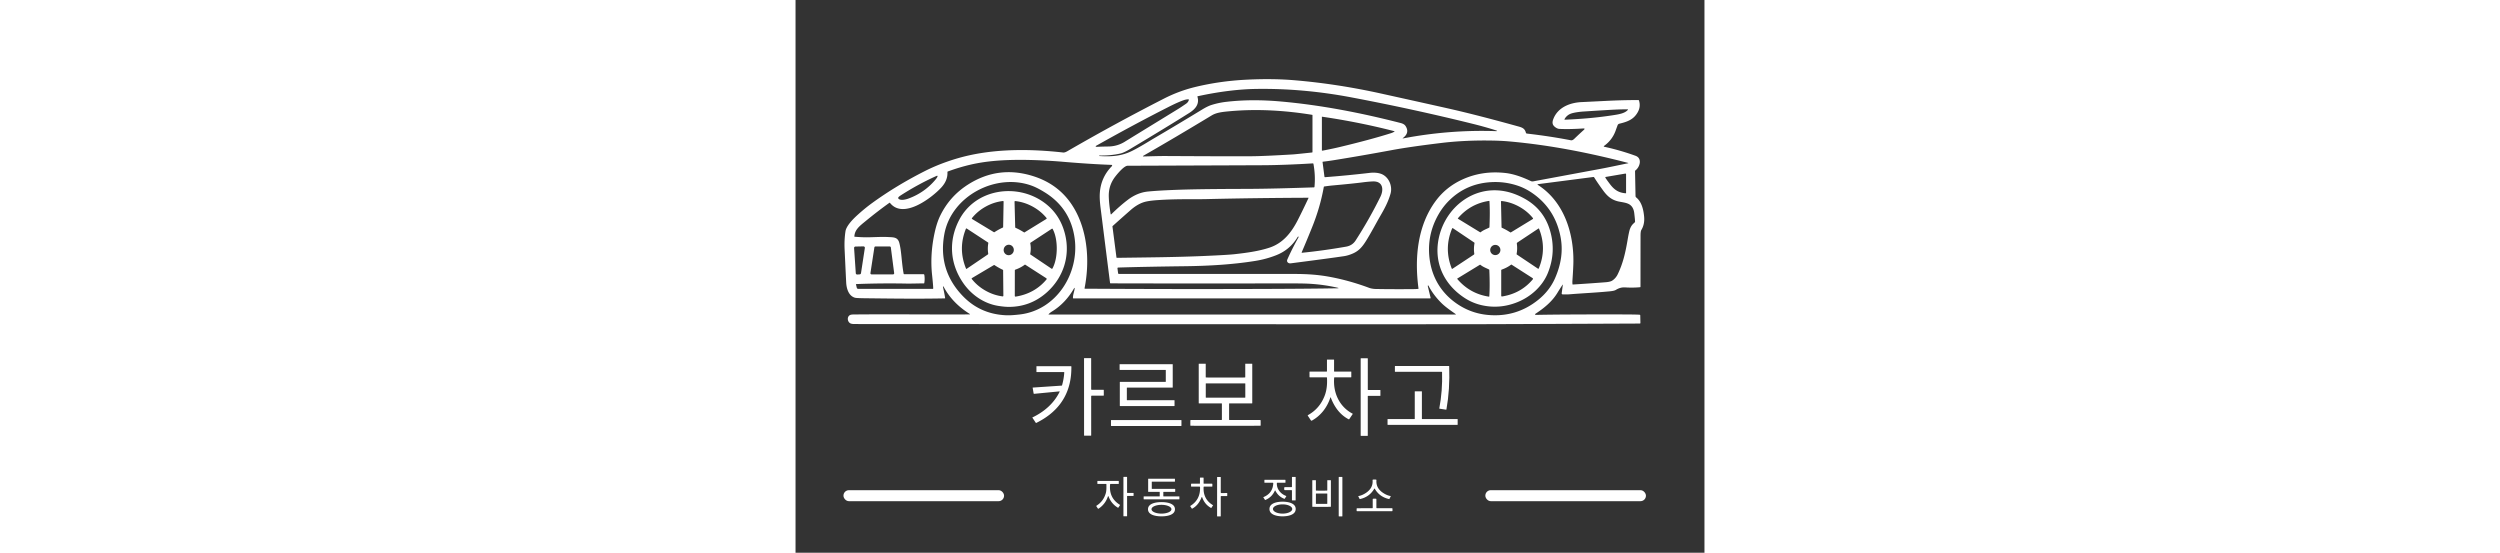 <?xml version="1.0" encoding="UTF-8" standalone="no"?>
<svg xmlns="http://www.w3.org/2000/svg" version="1.2" baseProfile="tiny" viewBox="0.00 0.00 1031.00 627.00" width="199.00" height="44.00">
<rect x="0.00" y="0.00" width="1031.00" height="627.00" fill="#333333" stroke="none"/>
<path fill="#ffffff" d="
  M 168.67 326.52
  Q 166.57 322.73 167.55 326.95
  Q 168.79 332.30 169.67 337.92
  Q 169.75 338.44 169.22 338.46
  C 138.85 339.07 108.43 338.67 78.06 338.30
  Q 69.16 338.19 67.48 337.73
  C 60.15 335.69 57.77 327.19 57.44 320.27
  Q 56.77 306.59 55.67 283.02
  Q 55.16 272.11 56.66 262.33
  C 57.53 256.61 64.33 249.37 69.03 245.02
  Q 78.04 236.70 87.27 230.02
  Q 114.53 210.32 146.70 194.04
  C 162.77 185.91 181.03 179.70 197.56 176.08
  C 231.64 168.63 268.69 169.07 303.50 172.99
  C 304.92 173.15 306.62 172.49 308.02 171.68
  Q 362.58 140.12 418.03 111.79
  Q 435.16 103.04 453.77 98.57
  Q 481.30 91.95 510.73 90.43
  Q 540.24 88.91 565.01 90.95
  C 598.14 93.68 631.33 98.85 664.28 106.13
  Q 734.27 121.60 746.33 124.40
  Q 776.61 131.43 818.10 142.94
  C 823.61 144.46 827.03 145.14 828.46 150.57
  A 1.28 1.27 -4.0 0 0 829.55 151.51
  Q 855.31 154.45 879.50 159.12
  C 880.85 159.38 882.19 158.56 883.25 157.54
  Q 888.78 152.20 894.11 147.40
  Q 896.18 145.54 893.40 145.72
  Q 877.16 146.78 866.31 146.19
  Q 864.14 146.08 861.63 144.18
  C 858.18 141.56 858.10 138.68 859.70 134.67
  C 864.96 121.47 878.93 116.25 892.33 115.77
  Q 892.92 115.75 920.75 114.38
  Q 939.76 113.45 956.05 113.52
  Q 956.57 113.52 956.73 114.02
  Q 958.84 120.79 955.48 126.99
  C 950.75 135.69 943.51 138.12 934.42 140.33
  A 2.76 2.74 3.4 0 0 932.47 142.05
  Q 931.34 145.09 930.28 148.06
  Q 926.40 158.90 917.00 165.59
  A 0.47 0.47 0.0 0 0 917.17 166.43
  Q 935.48 170.43 952.78 176.70
  C 960.76 179.59 957.80 189.48 952.60 193.40
  Q 952.24 193.68 952.25 194.13
  L 952.81 222.37
  A 2.12 2.12 0.0 0 0 953.59 223.97
  C 959.92 229.09 961.83 237.99 962.56 245.78
  Q 963.35 254.29 959.38 260.91
  Q 958.51 262.36 958.49 267.50
  Q 958.48 271.23 958.43 325.30
  A 0.49 0.49 0.0 0 1 957.98 325.79
  Q 949.77 326.53 941.05 326.00
  C 937.00 325.76 933.71 326.86 930.38 328.89
  Q 928.60 329.97 923.50 330.46
  C 907.22 332.01 896.05 332.41 877.02 333.89
  Q 875.17 334.03 870.36 333.94
  Q 868.89 333.91 869.08 332.45
  L 870.30 323.40
  Q 870.44 322.35 869.86 323.24
  Q 866.39 328.53 864.37 331.90
  C 858.25 342.09 849.04 349.52 839.27 355.93
  A 0.82 0.77 71.0 0 0 838.93 356.68
  Q 838.93 356.76 839.15 357.01
  Q 839.32 357.20 839.57 357.20
  Q 869.07 356.55 938.00 356.66
  Q 952.10 356.69 957.35 356.99
  Q 958.15 357.03 958.17 357.84
  L 958.34 366.23
  Q 958.35 366.99 957.59 367.00
  Q 802.82 367.68 774.00 367.73
  Q 676.21 367.92 66.83 367.55
  Q 63.48 367.55 61.95 366.64
  C 58.88 364.83 58.16 359.63 61.53 357.51
  Q 62.77 356.74 65.74 356.71
  C 116.47 356.25 151.97 356.91 197.59 356.64
  A 0.26 0.26 0.0 0 0 197.72 356.16
  Q 178.48 344.20 168.67 326.52
  Z
  M 344.50 176.51
  L 344.57 176.78
  Q 344.62 176.99 344.83 177.00
  C 358.15 177.84 369.51 177.05 380.86 171.59
  C 390.22 167.07 401.07 160.13 407.86 156.16
  Q 430.61 142.87 461.04 124.35
  Q 467.54 120.39 471.93 119.03
  Q 480.06 116.50 488.56 115.51
  Q 516.96 112.19 549.66 115.05
  C 595.59 119.06 641.24 127.96 686.35 139.53
  Q 690.36 140.56 691.88 142.85
  Q 696.96 150.49 689.06 156.48
  Q 688.11 157.20 689.28 156.97
  Q 741.63 147.02 793.83 148.73
  Q 797.63 148.86 794.00 147.70
  Q 782.06 143.92 769.09 140.69
  Q 702.01 124.01 630.64 110.48
  Q 576.03 100.13 523.06 100.86
  Q 492.48 101.29 456.30 109.14
  Q 455.74 109.26 455.90 109.80
  C 458.38 118.17 453.41 123.82 446.62 128.10
  Q 421.97 143.64 379.56 169.00
  Q 372.57 173.18 368.60 174.10
  Q 357.59 176.65 344.62 176.37
  Q 344.47 176.37 344.50 176.51
  Z
  M 446.13 113.43
  A 0.60 0.60 0.0 0 0 445.54 112.66
  Q 442.89 112.74 440.41 113.60
  Q 433.70 115.93 423.59 121.06
  Q 383.24 141.53 340.70 165.52
  A 0.56 0.49 43.8 0 0 340.78 166.43
  Q 341.01 166.57 341.57 166.55
  Q 348.38 166.24 354.77 166.17
  Q 365.37 166.04 374.28 160.27
  Q 375.20 159.67 434.26 123.45
  Q 436.63 122.00 443.05 117.60
  Q 445.35 116.03 446.13 113.43
  Z
  M 872.49 135.78
  Q 902.87 134.58 928.75 130.47
  C 934.74 129.52 940.87 128.38 944.15 124.60
  A 0.35 0.35 0.0 0 0 943.89 124.03
  Q 938.74 123.92 928.75 124.38
  Q 921.78 124.69 894.15 126.47
  C 889.79 126.75 884.43 127.43 880.75 128.48
  Q 875.32 130.04 872.51 134.71
  Q 872.19 135.24 872.22 135.53
  A 0.27 0.26 86.6 0 0 872.49 135.78
  Z
  M 586.37 130.62
  A 0.37 0.36 4.6 0 0 586.06 130.26
  C 555.04 125.23 523.39 123.33 492.30 126.18
  C 484.61 126.89 477.57 127.58 472.13 130.87
  Q 429.33 156.75 394.88 176.47
  Q 393.07 177.51 395.16 177.46
  C 401.99 177.30 412.17 176.93 420.62 176.98
  Q 496.25 177.41 516.75 177.24
  Q 531.67 177.12 564.25 175.15
  Q 566.96 174.99 585.83 172.97
  Q 586.37 172.91 586.37 172.37
  L 586.37 130.62
  Z
  M 601.16 170.23
  Q 610.68 168.34 616.88 166.86
  Q 652.53 158.33 675.52 151.03
  Q 677.72 150.34 679.34 149.26
  Q 679.80 148.96 679.27 148.82
  Q 639.23 138.51 597.36 132.39
  A 0.28 0.28 0.0 0 0 597.04 132.67
  L 597.04 170.51
  A 0.39 0.38 -3.3 0 0 597.47 170.89
  Q 598.51 170.76 601.16 170.23
  Z
  M 561.63 298.71
  C 559.01 299.05 556.67 297.03 557.85 294.34
  Q 562.85 282.94 570.66 268.92
  Q 571.01 268.29 570.31 268.45
  L 569.75 268.58
  A 0.25 0.19 -74.3 0 0 569.63 268.67
  Q 560.98 283.28 545.23 289.48
  Q 533.91 293.95 521.49 295.95
  C 495.45 300.15 467.92 301.65 442.04 301.97
  Q 395.82 302.55 366.12 303.48
  Q 365.05 303.52 365.19 304.58
  L 365.86 309.74
  Q 365.99 310.75 367.01 310.75
  Q 547.55 310.75 566.10 310.75
  C 579.94 310.76 592.26 311.58 604.57 313.78
  Q 627.42 317.86 650.78 326.56
  C 652.54 327.21 655.51 327.74 657.81 327.78
  Q 676.38 328.14 700.01 327.95
  Q 703.86 327.92 706.22 327.69
  Q 706.70 327.64 706.63 327.16
  C 702.08 293.21 705.22 256.28 726.07 228.04
  Q 737.82 212.13 756.33 203.64
  Q 778.89 193.30 805.15 196.22
  Q 817.75 197.62 834.01 205.38
  C 834.71 205.72 835.76 205.90 836.50 205.76
  Q 906.88 192.68 913.01 191.54
  C 923.07 189.67 933.02 187.48 944.03 185.26
  Q 945.24 185.01 944.05 184.70
  C 899.25 173.10 855.25 164.51 810.23 160.47
  Q 800.86 159.63 790.32 159.45
  Q 759.42 158.91 732.43 162.17
  Q 696.68 166.50 676.28 170.29
  Q 643.39 176.40 611.76 181.51
  Q 604.19 182.74 598.21 183.41
  Q 597.75 183.46 597.81 183.91
  L 599.94 200.32
  Q 600.03 201.02 600.74 200.97
  Q 626.00 199.06 651.33 196.09
  C 655.57 195.59 660.32 195.82 664.05 197.15
  C 672.90 200.30 677.39 211.01 674.90 219.73
  C 672.21 229.16 667.97 236.92 663.19 245.12
  C 659.40 251.64 652.33 265.01 646.97 273.49
  C 643.01 279.75 639.22 284.40 632.45 287.42
  Q 627.01 289.84 622.12 290.57
  Q 605.57 293.03 561.63 298.71
  Z
  M 356.75 320.85
  Q 354.27 301.56 345.99 235.66
  C 345.27 229.89 344.81 224.19 345.15 219.00
  Q 346.32 201.18 358.90 188.40
  A 0.81 0.81 0.0 0 0 358.35 187.02
  Q 334.31 186.15 303.98 183.56
  C 287.45 182.14 268.53 181.23 252.02 181.34
  Q 229.03 181.49 211.28 184.28
  Q 192.58 187.21 172.82 194.49
  Q 172.28 194.69 172.31 195.26
  Q 172.77 204.67 165.26 212.79
  C 154.11 224.84 121.99 249.11 107.09 230.09
  A 0.41 0.40 53.0 0 0 106.54 230.01
  Q 94.00 238.92 79.37 250.89
  C 72.39 256.60 67.23 260.54 66.74 268.17
  Q 66.72 268.51 67.06 268.54
  C 72.36 268.93 77.51 269.27 82.98 269.15
  C 90.43 269.00 98.15 268.50 105.69 268.90
  C 111.23 269.20 115.94 268.97 117.69 275.44
  C 120.31 285.16 120.19 297.49 122.64 310.50
  Q 122.73 311.01 123.26 311.01
  L 145.00 311.01
  Q 145.97 311.01 146.12 311.97
  Q 146.82 316.54 146.05 320.98
  Q 145.95 321.51 145.41 321.50
  C 140.29 321.39 132.16 321.78 125.57 321.66
  Q 96.81 321.12 68.90 322.23
  Q 68.47 322.24 68.57 322.66
  L 69.45 326.34
  A 1.77 1.76 83.1 0 0 71.16 327.69
  L 155.69 327.69
  A 0.48 0.48 0.0 0 0 156.17 327.20
  Q 156.12 323.42 154.90 312.04
  Q 152.38 288.65 157.78 263.95
  Q 160.24 252.68 163.95 244.98
  Q 174.62 222.87 195.30 209.57
  Q 230.31 187.07 270.30 200.03
  Q 303.14 210.67 318.69 241.27
  C 331.76 266.98 333.43 298.73 327.85 326.90
  Q 327.74 327.46 328.31 327.47
  Q 432.19 328.14 536.25 327.72
  Q 586.36 327.52 614.34 327.02
  Q 617.51 326.96 614.42 326.26
  Q 599.68 322.91 584.02 321.92
  Q 577.09 321.47 564.01 321.48
  Q 380.00 321.60 357.35 321.38
  Q 356.82 321.37 356.75 320.85
  Z
  M 377.04 226.55
  Q 387.83 218.40 399.90 217.24
  Q 417.89 215.51 451.03 214.80
  Q 472.43 214.35 509.28 214.26
  C 535.32 214.20 561.30 213.40 588.03 212.53
  A 0.62 0.62 0.0 0 0 588.64 211.97
  Q 589.89 199.19 587.48 185.94
  A 0.76 0.75 -6.9 0 0 586.69 185.33
  Q 555.45 187.22 531.81 187.41
  Q 524.36 187.47 376.70 188.01
  C 372.93 188.03 366.12 195.89 362.86 200.06
  C 357.37 207.08 355.04 214.63 355.32 223.27
  Q 355.60 231.91 357.45 242.83
  A 0.42 0.42 0.0 0 0 358.16 243.06
  Q 368.18 233.23 377.04 226.55
  Z
  M 941.67 219.23
  Q 942.08 219.26 942.08 218.85
  L 942.08 197.62
  A 0.74 0.73 -5.0 0 0 941.21 196.90
  L 919.01 200.70
  A 0.57 0.57 0.0 0 0 918.62 201.56
  Q 919.96 203.80 924.10 209.22
  C 928.84 215.45 933.93 218.71 941.67 219.23
  Z
  M 158.40 204.16
  Q 160.05 202.22 160.71 200.96
  Q 161.91 198.65 159.54 199.72
  Q 138.27 209.31 118.46 222.19
  Q 118.01 222.48 116.95 223.47
  A 1.45 1.45 0.0 0 0 117.11 225.72
  C 119.88 227.65 125.18 226.31 128.48 225.08
  Q 146.28 218.44 158.40 204.16
  Z
  M 946.61 259.40
  C 948.16 255.62 949.42 254.54 951.89 252.23
  Q 952.27 251.88 952.26 251.35
  Q 952.24 249.05 951.35 241.70
  Q 950.44 234.11 944.95 231.36
  C 941.61 229.68 936.58 229.24 933.17 228.45
  C 925.90 226.76 921.06 222.88 916.30 216.39
  Q 910.09 207.91 905.93 201.27
  Q 905.56 200.68 904.86 200.77
  L 842.45 208.85
  Q 840.93 209.05 842.22 209.88
  C 871.30 228.53 882.61 263.53 882.34 296.55
  Q 882.28 303.44 881.21 318.54
  Q 881.09 320.23 881.29 322.28
  Q 881.34 322.75 881.82 322.72
  Q 900.03 321.60 918.73 320.16
  Q 924.08 319.75 926.26 318.36
  Q 930.38 315.73 932.69 310.94
  C 938.47 298.92 941.27 287.13 943.76 272.41
  Q 945.50 262.13 946.61 259.40
  Z
  M 575.11 286.65
  Q 598.72 284.29 624.55 279.77
  Q 631.58 278.54 635.30 272.77
  Q 650.69 248.97 663.41 223.21
  C 667.48 214.97 666.34 205.24 654.57 205.80
  Q 649.53 206.04 644.06 206.75
  Q 632.86 208.22 608.92 210.39
  Q 605.77 210.67 599.81 211.53
  Q 599.30 211.60 599.21 212.10
  Q 595.11 235.11 585.90 257.90
  Q 579.30 274.24 574.16 286.12
  A 0.51 0.50 22.2 0 0 574.45 286.79
  Q 574.57 286.83 574.79 286.75
  Q 575.03 286.66 575.11 286.65
  Z
  M 238.43 357.59
  C 243.21 357.82 248.47 357.37 254.31 356.70
  C 296.03 351.88 322.19 309.90 316.56 270.06
  Q 311.80 236.36 283.05 218.40
  Q 274.57 213.10 268.19 210.73
  C 227.58 195.63 176.65 222.19 168.76 265.74
  Q 161.44 306.13 189.42 335.47
  Q 209.18 356.20 238.43 357.59
  Z
  M 842.26 340.25
  Q 855.34 329.78 861.60 315.39
  C 868.34 299.86 870.95 284.39 867.57 267.78
  Q 861.27 236.91 836.20 219.34
  Q 827.67 213.36 818.39 210.37
  Q 804.78 205.97 790.50 206.54
  Q 761.55 207.69 741.59 227.24
  Q 734.55 234.15 729.43 243.02
  Q 717.04 264.50 718.75 288.83
  C 720.28 310.58 729.85 329.43 747.52 342.62
  Q 764.60 355.38 785.53 357.25
  Q 817.45 360.11 842.26 340.25
  Z
  M 359.70 256.38
  Q 359.44 256.61 359.49 256.96
  L 364.04 292.08
  A 0.44 0.42 85.5 0 0 364.47 292.46
  C 399.50 291.98 431.33 291.74 462.75 290.39
  Q 489.91 289.23 498.25 288.30
  C 510.73 286.90 525.28 285.04 537.86 280.82
  C 553.05 275.73 562.44 263.76 569.58 249.86
  Q 574.67 239.95 581.89 224.57
  A 0.20 0.19 12.4 0 0 581.71 224.30
  Q 518.89 224.58 466.77 225.83
  Q 459.41 226.01 446.79 225.97
  Q 426.84 225.90 411.09 226.96
  Q 399.77 227.72 394.61 229.47
  Q 387.35 231.92 380.06 238.30
  Q 369.42 247.63 359.70 256.38
  Z
  M 67.98 279.66
  A 1.59 1.59 0.0 0 0 66.42 281.35
  L 68.34 309.91
  A 1.59 1.59 0.0 0 0 70.04 311.39
  L 72.79 311.21
  A 1.59 1.59 0.0 0 0 74.25 309.86
  L 78.62 281.30
  A 1.59 1.59 0.0 0 0 77.02 279.47
  L 67.98 279.66
  Z
  M 110.63 311.23
  A 1.26 1.26 0.0 0 0 111.88 309.81
  L 108.10 280.68
  A 1.26 1.26 0.0 0 0 106.85 279.58
  L 90.67 279.58
  A 1.26 1.26 0.0 0 0 89.43 280.65
  L 84.96 309.78
  A 1.26 1.26 0.0 0 0 86.21 311.23
  L 110.63 311.23
  Z
  M 314.70 338.08
  C 314.54 334.65 316.07 331.05 316.53 327.84
  Q 316.88 325.35 315.63 327.53
  C 309.68 337.84 301.23 347.09 290.76 353.41
  Q 288.67 354.67 287.11 356.37
  Q 286.77 356.75 287.28 356.75
  L 748.50 356.75
  Q 749.47 356.75 748.68 356.19
  C 743.84 352.74 737.49 348.53 732.54 343.62
  Q 723.40 334.54 717.93 324.01
  Q 717.78 323.72 717.48 323.84
  Q 717.04 324.02 717.15 324.48
  L 720.34 337.75
  A 0.61 0.61 0.0 0 1 719.75 338.50
  L 315.14 338.50
  A 0.44 0.44 0.0 0 1 314.70 338.08
  Z"
/>
<path fill="#ffffff" d="
  M 759.79 338.50
  C 735.16 322.92 723.06 296.72 730.15 267.86
  C 738.14 235.33 768.11 211.19 802.57 216.61
  Q 814.93 218.55 827.39 225.58
  Q 848.53 237.51 855.61 260.77
  Q 863.13 285.49 853.35 309.66
  C 847.22 324.83 833.91 336.63 819.00 342.67
  Q 798.74 350.88 778.06 346.12
  Q 768.30 343.87 759.79 338.50
  Z
  M 777.03 263.49
  C 780.21 260.95 783.28 259.97 786.72 258.23
  Q 787.09 258.05 787.11 257.63
  Q 787.88 240.22 787.11 228.31
  Q 787.07 227.80 786.58 227.88
  Q 765.44 231.12 751.39 247.50
  Q 751.05 247.90 751.50 248.17
  L 776.61 263.52
  A 0.37 0.36 -47.9 0 0 777.03 263.49
  Z
  M 806.08 260.79
  Q 808.26 261.98 810.83 263.61
  Q 811.12 263.79 811.42 263.61
  L 836.22 248.48
  A 0.74 0.74 0.0 0 0 836.41 247.38
  Q 829.95 239.41 820.58 234.29
  Q 811.21 229.17 801.02 228.02
  A 0.74 0.74 0.0 0 0 800.19 228.77
  L 800.83 257.82
  Q 800.84 258.17 801.15 258.31
  Q 803.91 259.60 806.08 260.79
  Z
  M 769.82 275.09
  L 745.69 258.87
  A 0.62 0.62 0.0 0 0 744.78 259.14
  Q 735.28 281.80 744.39 304.72
  A 0.46 0.45 62.3 0 0 745.06 304.93
  L 769.38 288.86
  A 1.19 1.18 69.5 0 0 769.90 287.71
  Q 769.06 281.79 770.15 275.88
  A 0.78 0.77 22.9 0 0 769.82 275.09
  Z
  M 818.26 288.77
  L 842.15 304.76
  A 0.61 0.61 0.0 0 0 843.05 304.50
  Q 852.40 282.07 843.35 259.43
  A 0.45 0.45 0.0 0 0 842.68 259.22
  L 818.67 275.16
  A 1.18 1.17 69.4 0 0 818.16 276.29
  Q 819.00 282.15 817.93 287.99
  A 0.77 0.76 22.7 0 0 818.26 288.77
  Z
  M 799.53 283.57
  A 5.78 5.78 0.0 0 0 793.75 277.79
  A 5.78 5.78 0.0 0 0 787.97 283.57
  A 5.78 5.78 0.0 0 0 793.75 289.35
  A 5.78 5.78 0.0 0 0 799.53 283.57
  Z
  M 812.22 300.19
  Q 811.93 300.00 811.66 300.21
  Q 807.07 303.69 801.03 305.81
  A 0.85 0.85 0.0 0 0 800.46 306.61
  L 800.46 335.48
  A 0.83 0.83 0.0 0 0 801.42 336.30
  Q 822.76 332.88 836.11 317.04
  Q 836.96 316.04 835.85 315.33
  L 812.22 300.19
  Z
  M 776.74 300.32
  A 0.38 0.36 47.9 0 0 776.31 300.29
  L 750.80 315.85
  Q 750.35 316.13 750.69 316.53
  Q 764.94 333.18 786.41 336.48
  Q 786.91 336.56 786.95 336.05
  Q 787.74 323.95 786.97 306.27
  Q 786.95 305.85 786.57 305.66
  C 783.08 303.90 779.97 302.90 776.74 300.32
  Z"
/>
<path fill="#ffffff" d="
  M 284.29 332.29
  Q 266.31 347.89 242.52 348.10
  Q 237.10 348.15 229.57 346.90
  C 213.63 344.26 199.55 334.44 190.41 321.34
  C 175.01 299.24 173.27 273.17 185.68 249.38
  C 204.07 214.14 251.03 207.27 281.89 229.69
  Q 299.78 242.68 305.55 265.03
  C 312.05 290.23 303.72 315.43 284.29 332.29
  Z
  M 230.29 260.55
  Q 232.44 259.36 235.17 258.08
  Q 235.48 257.93 235.49 257.58
  L 236.01 228.77
  A 0.73 0.73 0.0 0 0 235.19 228.02
  Q 225.08 229.19 215.81 234.31
  Q 206.53 239.43 200.15 247.36
  A 0.73 0.73 0.0 0 0 200.34 248.45
  L 225.00 263.37
  Q 225.30 263.55 225.59 263.36
  Q 228.13 261.74 230.29 260.55
  Z
  M 254.44 260.79
  Q 256.61 261.97 259.19 263.58
  Q 259.48 263.77 259.78 263.58
  L 284.49 248.37
  A 0.74 0.74 0.0 0 0 284.68 247.27
  Q 278.19 239.33 268.81 234.25
  Q 259.43 229.17 249.24 228.07
  A 0.74 0.74 0.0 0 0 248.42 228.83
  L 249.17 257.84
  Q 249.19 258.19 249.50 258.34
  Q 252.26 259.61 254.44 260.79
  Z
  M 218.32 275.02
  L 194.17 259.21
  A 0.62 0.61 27.6 0 0 193.27 259.48
  Q 184.10 282.10 193.42 304.75
  A 0.45 0.45 0.0 0 0 194.09 304.95
  L 218.05 288.70
  A 1.18 1.18 0.0 0 0 218.55 287.56
  Q 217.65 281.69 218.66 275.81
  A 0.77 0.76 22.2 0 0 218.32 275.02
  Z
  M 266.81 282.00
  Q 266.79 285.03 266.18 288.04
  Q 266.10 288.44 266.44 288.67
  L 290.45 304.81
  A 0.67 0.66 -58.7 0 0 291.40 304.58
  C 295.03 297.99 296.26 289.38 296.31 282.18
  C 296.35 274.98 295.22 266.36 291.67 259.72
  A 0.67 0.66 59.3 0 0 290.72 259.48
  L 266.52 275.34
  Q 266.18 275.56 266.25 275.97
  Q 266.82 278.98 266.81 282.00
  Z
  M 240.587 289.336
  A 5.93 5.75 102.2 0 0 247.46 284.755
  A 5.93 5.75 102.2 0 0 243.093 277.744
  A 5.93 5.75 102.2 0 0 236.22 282.325
  A 5.93 5.75 102.2 0 0 240.587 289.336
  Z
  M 260.56 300.24
  Q 260.27 300.05 260.00 300.26
  Q 255.39 303.74 249.33 305.86
  A 0.85 0.85 0.0 0 0 248.75 306.66
  L 248.71 335.62
  A 0.83 0.83 0.0 0 0 249.67 336.45
  Q 271.08 333.05 284.50 317.18
  Q 285.35 316.18 284.24 315.47
  L 260.56 300.24
  Z
  M 230.28 303.53
  Q 228.13 302.32 225.59 300.67
  Q 225.31 300.49 225.01 300.66
  L 200.15 315.40
  A 0.74 0.74 0.0 0 0 199.95 316.50
  Q 206.28 324.50 215.53 329.71
  Q 224.78 334.93 234.91 336.19
  A 0.74 0.74 0.0 0 0 235.74 335.45
  L 235.47 306.55
  Q 235.46 306.21 235.15 306.06
  Q 232.43 304.74 230.28 303.53
  Z"
/>
<path fill="#ffffff" d="
  M 335.34 441.51
  Q 335.34 442.14 335.97 442.13
  L 349.25 442.12
  Q 349.65 442.12 349.65 442.52
  L 349.66 448.32
  Q 349.66 448.82 349.16 448.82
  L 336.00 448.82
  Q 335.34 448.83 335.34 449.48
  L 335.36 493.94
  Q 335.36 494.18 335.13 494.18
  L 327.47 494.18
  Q 327.29 494.18 327.29 493.99
  L 327.25 406.40
  Q 327.25 406.21 327.45 406.21
  L 335.04 406.21
  Q 335.33 406.21 335.33 406.49
  L 335.34 441.51
  Z"
/>
<path fill="#ffffff" d="
  M 663.42 442.70
  L 663.42 448.70
  A 0.35 0.35 0.0 0 1 663.07 449.05
  L 649.45 449.05
  A 0.35 0.35 0.0 0 0 649.10 449.40
  L 649.10 494.05
  A 0.35 0.35 0.0 0 1 648.75 494.40
  L 641.39 494.40
  A 0.35 0.35 0.0 0 1 641.04 494.05
  L 641.04 406.76
  A 0.35 0.35 0.0 0 1 641.39 406.41
  L 648.77 406.41
  A 0.35 0.35 0.0 0 1 649.12 406.76
  L 649.12 442.00
  A 0.35 0.35 0.0 0 0 649.47 442.35
  L 663.07 442.35
  A 0.35 0.35 0.0 0 1 663.42 442.70
  Z"
/>
<path fill="#ffffff" d="
  M 606.62 451.00
  C 602.98 462.25 595.76 471.50 585.74 477.08
  A 0.91 0.90 -31.1 0 1 584.54 476.79
  L 581.10 471.58
  Q 580.79 471.11 581.28 470.84
  Q 594.79 463.38 600.38 448.35
  Q 603.47 440.02 602.82 428.54
  Q 602.79 428.00 602.25 428.00
  L 583.50 428.00
  A 0.49 0.48 0.0 0 1 583.01 427.52
  L 583.01 421.99
  Q 583.01 421.49 583.51 421.49
  L 602.28 421.49
  Q 602.80 421.49 602.80 420.97
  L 602.80 408.17
  Q 602.80 407.89 603.08 407.89
  L 610.49 407.89
  Q 610.86 407.89 610.86 408.25
  L 610.86 421.05
  Q 610.86 421.49 611.29 421.49
  L 630.07 421.49
  Q 630.40 421.49 630.40 421.82
  L 630.40 427.55
  Q 630.40 428.00 629.95 428.00
  L 611.52 428.00
  Q 611.02 428.00 610.98 428.49
  C 609.54 445.36 616.84 461.36 631.84 469.20
  Q 632.16 469.37 631.96 469.67
  L 628.16 475.33
  Q 627.83 475.82 627.30 475.54
  C 617.41 470.34 611.14 461.48 607.15 450.98
  Q 606.87 450.24 606.62 451.00
  Z"
/>
<path fill="#ffffff" d="
  M 487.70 428.26
  Q 508.47 428.26 509.68 428.17
  Q 510.12 428.13 510.12 427.70
  L 510.12 412.85
  Q 510.12 412.58 510.39 412.58
  L 517.70 412.58
  Q 518.06 412.58 518.06 412.94
  L 518.06 457.25
  A 0.30 0.30 0.0 0 1 517.76 457.55
  L 492.27 457.55
  Q 491.80 457.55 491.80 458.01
  L 491.80 475.84
  Q 491.80 476.38 492.35 476.38
  L 526.74 476.38
  Q 527.58 476.38 527.58 477.23
  L 527.59 482.47
  Q 527.60 482.88 526.95 482.91
  Q 525.27 482.98 487.71 482.98
  Q 450.15 482.99 448.47 482.92
  Q 447.82 482.89 447.83 482.48
  L 447.84 477.24
  Q 447.84 476.39 448.68 476.39
  L 483.07 476.38
  Q 483.62 476.38 483.62 475.84
  L 483.61 458.01
  Q 483.61 457.55 483.14 457.55
  L 457.65 457.56
  A 0.30 0.30 0.0 0 1 457.35 457.26
  L 457.34 412.95
  Q 457.34 412.59 457.70 412.59
  L 465.01 412.59
  Q 465.28 412.59 465.28 412.86
  L 465.28 427.71
  Q 465.28 428.14 465.72 428.17
  Q 466.93 428.26 487.70 428.26
  Z
  M 510.17 435.20
  A 0.32 0.32 0.0 0 0 509.85 434.88
  L 465.65 434.88
  A 0.32 0.32 0.0 0 0 465.33 435.20
  L 465.33 450.72
  A 0.32 0.32 0.0 0 0 465.65 451.04
  L 509.85 451.04
  A 0.32 0.32 0.0 0 0 510.17 450.72
  L 510.17 435.20
  Z"
/>
<path fill="#ffffff" d="
  M 429.90 454.26
  L 429.90 460.26
  A 0.31 0.31 0.0 0 1 429.59 460.57
  L 368.14 460.57
  A 0.31 0.31 0.0 0 1 367.83 460.26
  L 367.83 433.47
  A 0.31 0.31 0.0 0 1 368.14 433.16
  L 419.67 433.16
  A 0.31 0.31 0.0 0 0 419.98 432.85
  L 419.98 419.91
  A 0.31 0.31 0.0 0 0 419.67 419.60
  L 367.91 419.60
  A 0.31 0.31 0.0 0 1 367.60 419.29
  L 367.60 413.40
  A 0.31 0.31 0.0 0 1 367.91 413.09
  L 427.54 413.09
  A 0.31 0.31 0.0 0 1 427.85 413.40
  L 427.85 439.37
  A 0.31 0.31 0.0 0 1 427.54 439.68
  L 376.12 439.68
  A 0.31 0.31 0.0 0 0 375.81 439.99
  L 375.81 453.64
  A 0.31 0.31 0.0 0 0 376.12 453.95
  L 429.59 453.95
  A 0.31 0.31 0.0 0 1 429.90 454.26
  Z"
/>
<path fill="#ffffff" d="
  M 732.88 421.74
  L 680.05 421.74
  Q 679.86 421.74 679.86 421.55
  L 679.86 415.32
  Q 679.86 415.14 680.04 415.14
  L 740.95 415.14
  Q 741.44 415.14 741.45 415.63
  Q 742.38 441.69 738.32 464.37
  Q 738.25 464.76 737.86 464.70
  L 730.48 463.57
  Q 730.17 463.52 730.23 463.22
  Q 734.01 443.20 733.36 422.21
  Q 733.35 421.74 732.88 421.74
  Z"
/>
<path fill="#ffffff" d="
  M 299.57 444.37
  A 0.30 0.29 10.0 0 0 299.27 443.95
  L 270.73 446.71
  Q 270.15 446.76 270.05 446.19
  L 268.98 439.95
  Q 268.93 439.63 269.25 439.61
  L 301.73 437.42
  Q 302.22 437.39 302.35 436.92
  Q 304.33 429.89 304.82 422.60
  Q 304.86 422.02 304.27 422.02
  L 273.51 422.02
  A 0.25 0.25 0.0 0 1 273.26 421.77
  L 273.26 415.70
  Q 273.26 415.41 273.56 415.41
  L 312.40 415.41
  Q 312.90 415.41 312.90 415.92
  Q 312.89 421.29 312.48 425.49
  C 309.98 451.22 295.35 468.78 273.02 479.74
  Q 272.72 479.89 272.54 479.61
  L 268.62 473.69
  Q 268.54 473.57 268.67 473.51
  C 281.94 467.18 293.12 457.56 299.57 444.37
  Z"
/>
<path fill="#ffffff" d="
  M 751.05 475.65
  L 751.05 481.58
  A 0.33 0.33 0.0 0 1 750.72 481.91
  L 671.84 481.91
  A 0.33 0.33 0.0 0 1 671.51 481.58
  L 671.51 475.65
  A 0.33 0.33 0.0 0 1 671.84 475.32
  L 702.06 475.32
  A 0.33 0.33 0.0 0 0 702.39 474.99
  L 702.39 444.19
  A 0.33 0.33 0.0 0 1 702.72 443.86
  L 710.15 443.86
  A 0.33 0.33 0.0 0 1 710.48 444.19
  L 710.48 474.99
  A 0.33 0.33 0.0 0 0 710.81 475.32
  L 750.72 475.32
  A 0.33 0.33 0.0 0 1 751.05 475.65
  Z"
/>
<rect fill="#ffffff" x="357.81" y="476.47" width="79.94" height="6.72" rx="0.36"/>
<path fill="#ffffff" d="
  M 383.44 559.48
  L 383.44 562.19
  A 0.37 0.37 0.0 0 1 383.07 562.56
  L 376.45 562.56
  A 0.37 0.37 0.0 0 0 376.08 562.93
  L 376.08 585.26
  A 0.37 0.37 0.0 0 1 375.71 585.63
  L 372.30 585.63
  A 0.37 0.37 0.0 0 1 371.93 585.26
  L 371.93 541.30
  A 0.37 0.37 0.0 0 1 372.30 540.93
  L 375.70 540.93
  A 0.37 0.37 0.0 0 1 376.07 541.30
  L 376.07 558.74
  A 0.37 0.37 0.0 0 0 376.44 559.11
  L 383.07 559.11
  A 0.37 0.37 0.0 0 1 383.44 559.48
  Z"
/>
<path fill="#ffffff" d="
  M 482.33 558.61
  Q 482.33 559.26 482.97 559.26
  L 489.28 559.24
  Q 489.72 559.24 489.72 559.68
  L 489.69 562.23
  Q 489.69 562.72 489.19 562.72
  L 482.90 562.67
  Q 482.33 562.67 482.33 563.24
  L 482.32 585.41
  Q 482.32 585.77 481.97 585.77
  L 478.54 585.79
  Q 478.17 585.79 478.17 585.41
  L 478.19 541.39
  Q 478.19 541.04 478.53 541.04
  L 482.01 541.03
  Q 482.34 541.03 482.34 541.37
  L 482.33 558.61
  Z"
/>
<path fill="#ffffff" d="
  M 567.28 554.27
  Q 567.27 560.92 567.27 567.28
  Q 567.27 567.59 566.95 567.59
  L 563.47 567.59
  Q 563.08 567.59 563.08 567.21
  L 563.08 556.52
  Q 563.08 555.95 562.52 555.95
  L 554.99 555.95
  Q 554.42 555.95 554.35 555.38
  Q 554.27 554.75 554.27 554.26
  Q 554.27 553.77 554.35 553.14
  Q 554.42 552.57 554.99 552.57
  L 562.52 552.59
  Q 563.08 552.59 563.08 552.02
  L 563.10 541.33
  Q 563.10 540.95 563.49 540.95
  L 566.97 540.96
  Q 567.29 540.96 567.29 541.27
  Q 567.28 547.63 567.28 554.27
  Z"
/>
<rect fill="#ffffff" x="616.14" y="540.97" width="4.14" height="44.80" rx="0.34"/>
<path fill="#ffffff" d="
  M 458.20 551.98
  L 449.15 551.98
  A 0.51 0.51 0.0 0 1 448.64 551.47
  L 448.64 549.23
  A 0.58 0.57 -90.0 0 1 449.21 548.65
  L 458.28 548.65
  Q 458.73 548.65 458.73 548.20
  L 458.73 542.23
  A 0.50 0.50 0.0 0 1 459.23 541.73
  L 462.32 541.73
  Q 462.86 541.73 462.86 542.28
  L 462.86 548.13
  Q 462.86 548.65 463.37 548.65
  L 472.24 548.65
  Q 472.81 548.65 472.81 549.23
  L 472.81 551.46
  Q 472.81 551.97 472.29 551.97
  L 463.46 551.97
  Q 462.90 551.97 462.87 552.53
  Q 462.14 566.25 473.50 573.02
  A 0.16 0.16 0.0 0 1 473.55 573.26
  L 471.67 576.06
  Q 471.52 576.29 471.27 576.16
  Q 464.13 572.20 461.30 564.21
  Q 460.95 563.20 460.55 564.20
  Q 456.96 573.27 449.94 576.97
  A 0.35 0.34 -30.6 0 1 449.49 576.86
  L 447.73 574.19
  Q 447.59 573.99 447.81 573.86
  Q 459.40 566.77 458.83 552.58
  Q 458.80 551.98 458.20 551.98
  Z"
/>
<path fill="#ffffff" d="
  M 412.78 557.89
  L 400.29 557.89
  A 0.31 0.31 0.0 0 1 399.98 557.58
  L 399.98 543.33
  A 0.31 0.31 0.0 0 1 400.29 543.02
  L 430.07 543.02
  A 0.31 0.31 0.0 0 1 430.38 543.33
  L 430.38 546.03
  A 0.31 0.31 0.0 0 1 430.07 546.34
  L 404.39 546.34
  A 0.31 0.31 0.0 0 0 404.08 546.65
  L 404.08 554.24
  A 0.31 0.31 0.0 0 0 404.39 554.55
  L 430.35 554.55
  A 0.31 0.31 0.0 0 1 430.66 554.86
  L 430.66 557.58
  A 0.31 0.31 0.0 0 1 430.35 557.89
  L 417.50 557.89
  A 0.31 0.31 0.0 0 0 417.19 558.20
  L 417.19 562.75
  A 0.31 0.31 0.0 0 0 417.50 563.06
  L 435.10 563.06
  A 0.31 0.31 0.0 0 1 435.41 563.37
  L 435.41 566.07
  A 0.31 0.31 0.0 0 1 435.10 566.38
  L 395.18 566.38
  A 0.31 0.31 0.0 0 1 394.87 566.07
  L 394.87 563.36
  A 0.31 0.31 0.0 0 1 395.18 563.05
  L 412.78 563.05
  A 0.31 0.31 0.0 0 0 413.09 562.74
  L 413.09 558.20
  A 0.31 0.31 0.0 0 0 412.78 557.89
  Z"
/>
<path fill="#ffffff" d="
  M 656.73 543.94
  Q 657.88 543.94 658.41 544.04
  Q 658.97 544.15 658.92 544.72
  Q 658.18 553.55 666.36 559.01
  Q 670.86 562.01 674.97 562.65
  A 0.23 0.22 17.5 0 1 675.14 562.97
  L 673.64 565.93
  Q 673.53 566.14 673.30 566.09
  Q 662.45 563.75 657.02 554.38
  Q 656.96 554.28 656.94 554.25
  Q 656.90 554.19 656.73 554.19
  Q 656.56 554.19 656.53 554.25
  Q 656.50 554.28 656.44 554.38
  Q 651.02 563.76 640.17 566.10
  Q 639.94 566.15 639.83 565.94
  L 638.33 562.99
  A 0.23 0.22 -17.5 0 1 638.50 562.67
  Q 642.61 562.02 647.11 559.02
  Q 655.28 553.55 654.54 544.72
  Q 654.48 544.15 655.04 544.04
  Q 655.57 543.94 656.73 543.94
  Z"
/>
<path fill="#ffffff" d="
  M 543.67 556.62
  Q 540.27 564.10 532.89 567.13
  Q 532.65 567.23 532.50 567.01
  L 530.67 564.24
  Q 530.50 563.98 530.79 563.86
  Q 541.36 559.47 541.89 548.21
  A 0.59 0.59 0.0 0 0 541.30 547.59
  L 532.21 547.59
  A 0.39 0.38 -90.0 0 1 531.83 547.20
  L 531.83 544.69
  Q 531.83 544.21 532.30 544.21
  L 555.22 544.21
  Q 555.73 544.21 555.73 544.73
  L 555.73 547.18
  Q 555.73 547.59 555.33 547.59
  L 546.51 547.59
  Q 545.99 547.59 545.96 548.11
  C 545.63 554.81 550.42 560.33 556.42 562.54
  Q 556.82 562.69 556.59 563.05
  L 555.00 565.54
  Q 554.76 565.91 554.35 565.76
  Q 547.69 563.21 544.31 556.61
  Q 543.97 555.95 543.67 556.62
  Z"
/>
<path fill="#ffffff" d="
  M 596.70 556.55
  Q 601.18 556.55 602.69 556.49
  Q 603.17 556.47 603.17 555.99
  L 603.17 545.03
  Q 603.17 544.72 603.48 544.72
  L 606.85 544.72
  Q 607.25 544.72 607.25 545.12
  L 607.25 574.39
  Q 607.25 574.87 606.77 574.88
  Q 604.39 574.92 596.70 574.92
  Q 589.01 574.92 586.64 574.88
  Q 586.16 574.87 586.16 574.39
  L 586.16 545.12
  Q 586.16 544.72 586.56 544.72
  L 589.93 544.72
  Q 590.24 544.72 590.24 545.03
  L 590.24 555.99
  Q 590.24 556.47 590.72 556.49
  Q 592.23 556.55 596.70 556.55
  Z
  M 603.18 560.161
  A 0.32 0.32 0.0 0 0 602.86 559.841
  L 590.58 559.819
  A 0.32 0.32 0.0 0 0 590.26 560.139
  L 590.24 571.219
  A 0.32 0.32 0.0 0 0 590.56 571.539
  L 602.84 571.561
  A 0.32 0.32 0.0 0 0 603.16 571.241
  L 603.18 560.161
  Z"
/>
<path fill="#ffffff" d="
  M 355.18 563.42
  Q 354.68 562.11 354.23 563.43
  Q 351.34 571.88 343.82 576.93
  A 0.69 0.69 0.0 0 1 342.87 576.74
  L 341.28 574.33
  Q 340.97 573.86 341.45 573.56
  Q 349.18 568.69 351.85 559.70
  C 352.79 556.50 352.68 552.70 352.62 549.33
  Q 352.61 548.93 352.21 548.93
  L 342.73 548.93
  Q 342.39 548.93 342.39 548.60
  L 342.39 545.88
  Q 342.39 545.52 342.75 545.52
  L 366.25 545.52
  A 0.41 0.41 0.0 0 1 366.66 545.93
  L 366.66 548.54
  A 0.39 0.38 -90.0 0 1 366.28 548.93
  L 357.42 548.93
  Q 356.86 548.93 356.81 549.49
  Q 355.30 564.92 367.97 572.64
  Q 368.19 572.77 368.05 572.99
  L 366.13 575.84
  Q 365.98 576.07 365.74 575.93
  Q 358.33 571.58 355.18 563.42
  Z"
/>
<rect fill="#ffffff" x="54.37" y="556.01" width="182.16" height="12.48" rx="6.19"/>
<rect fill="#ffffff" x="782.45" y="556.00" width="182.16" height="12.48" rx="6.19"/>
<path fill="#ffffff" d="
  M 656.77 565.61
  Q 657.56 565.61 658.34 565.70
  Q 658.86 565.76 658.86 566.29
  L 658.86 575.90
  Q 658.86 576.45 659.42 576.45
  L 676.52 576.45
  Q 677.11 576.45 677.11 577.03
  L 677.13 579.48
  Q 677.13 579.78 676.54 579.84
  Q 676.38 579.85 656.79 579.87
  Q 637.20 579.90 637.04 579.88
  Q 636.45 579.83 636.45 579.53
  L 636.46 577.08
  Q 636.46 576.50 637.05 576.50
  L 654.15 576.46
  Q 654.71 576.45 654.71 575.90
  L 654.69 566.29
  Q 654.69 565.76 655.21 565.70
  Q 655.98 565.61 656.77 565.61
  Z"
/>
<path fill="#ffffff" d="
  M 552.46 569.05
  C 558.19 569.05 567.34 570.47 567.34 577.36
  C 567.34 584.26 558.19 585.68 552.46 585.68
  C 546.73 585.68 537.58 584.26 537.58 577.37
  C 537.58 570.47 546.73 569.05 552.46 569.05
  Z
  M 563.40 577.35
  A 10.93 5.24 0.0 0 0 552.47 572.11
  A 10.93 5.24 0.0 0 0 541.54 577.35
  A 10.93 5.24 0.0 0 0 552.47 582.59
  A 10.93 5.24 0.0 0 0 563.40 577.35
  Z"
/>
<path fill="#ffffff" d="
  M 415.09 569.53
  C 421.51 569.53 430.38 571.06 430.38 577.61
  C 430.38 584.17 421.51 585.70 415.09 585.70
  C 408.67 585.70 399.80 584.17 399.80 577.61
  C 399.80 571.06 408.67 569.53 415.09 569.53
  Z
  M 426.38 577.61
  A 11.30 4.98 0.0 0 0 415.08 572.63
  A 11.30 4.98 0.0 0 0 403.78 577.61
  A 11.30 4.98 0.0 0 0 415.08 582.59
  A 11.30 4.98 0.0 0 0 426.38 577.61
  Z"
/>
</svg>
